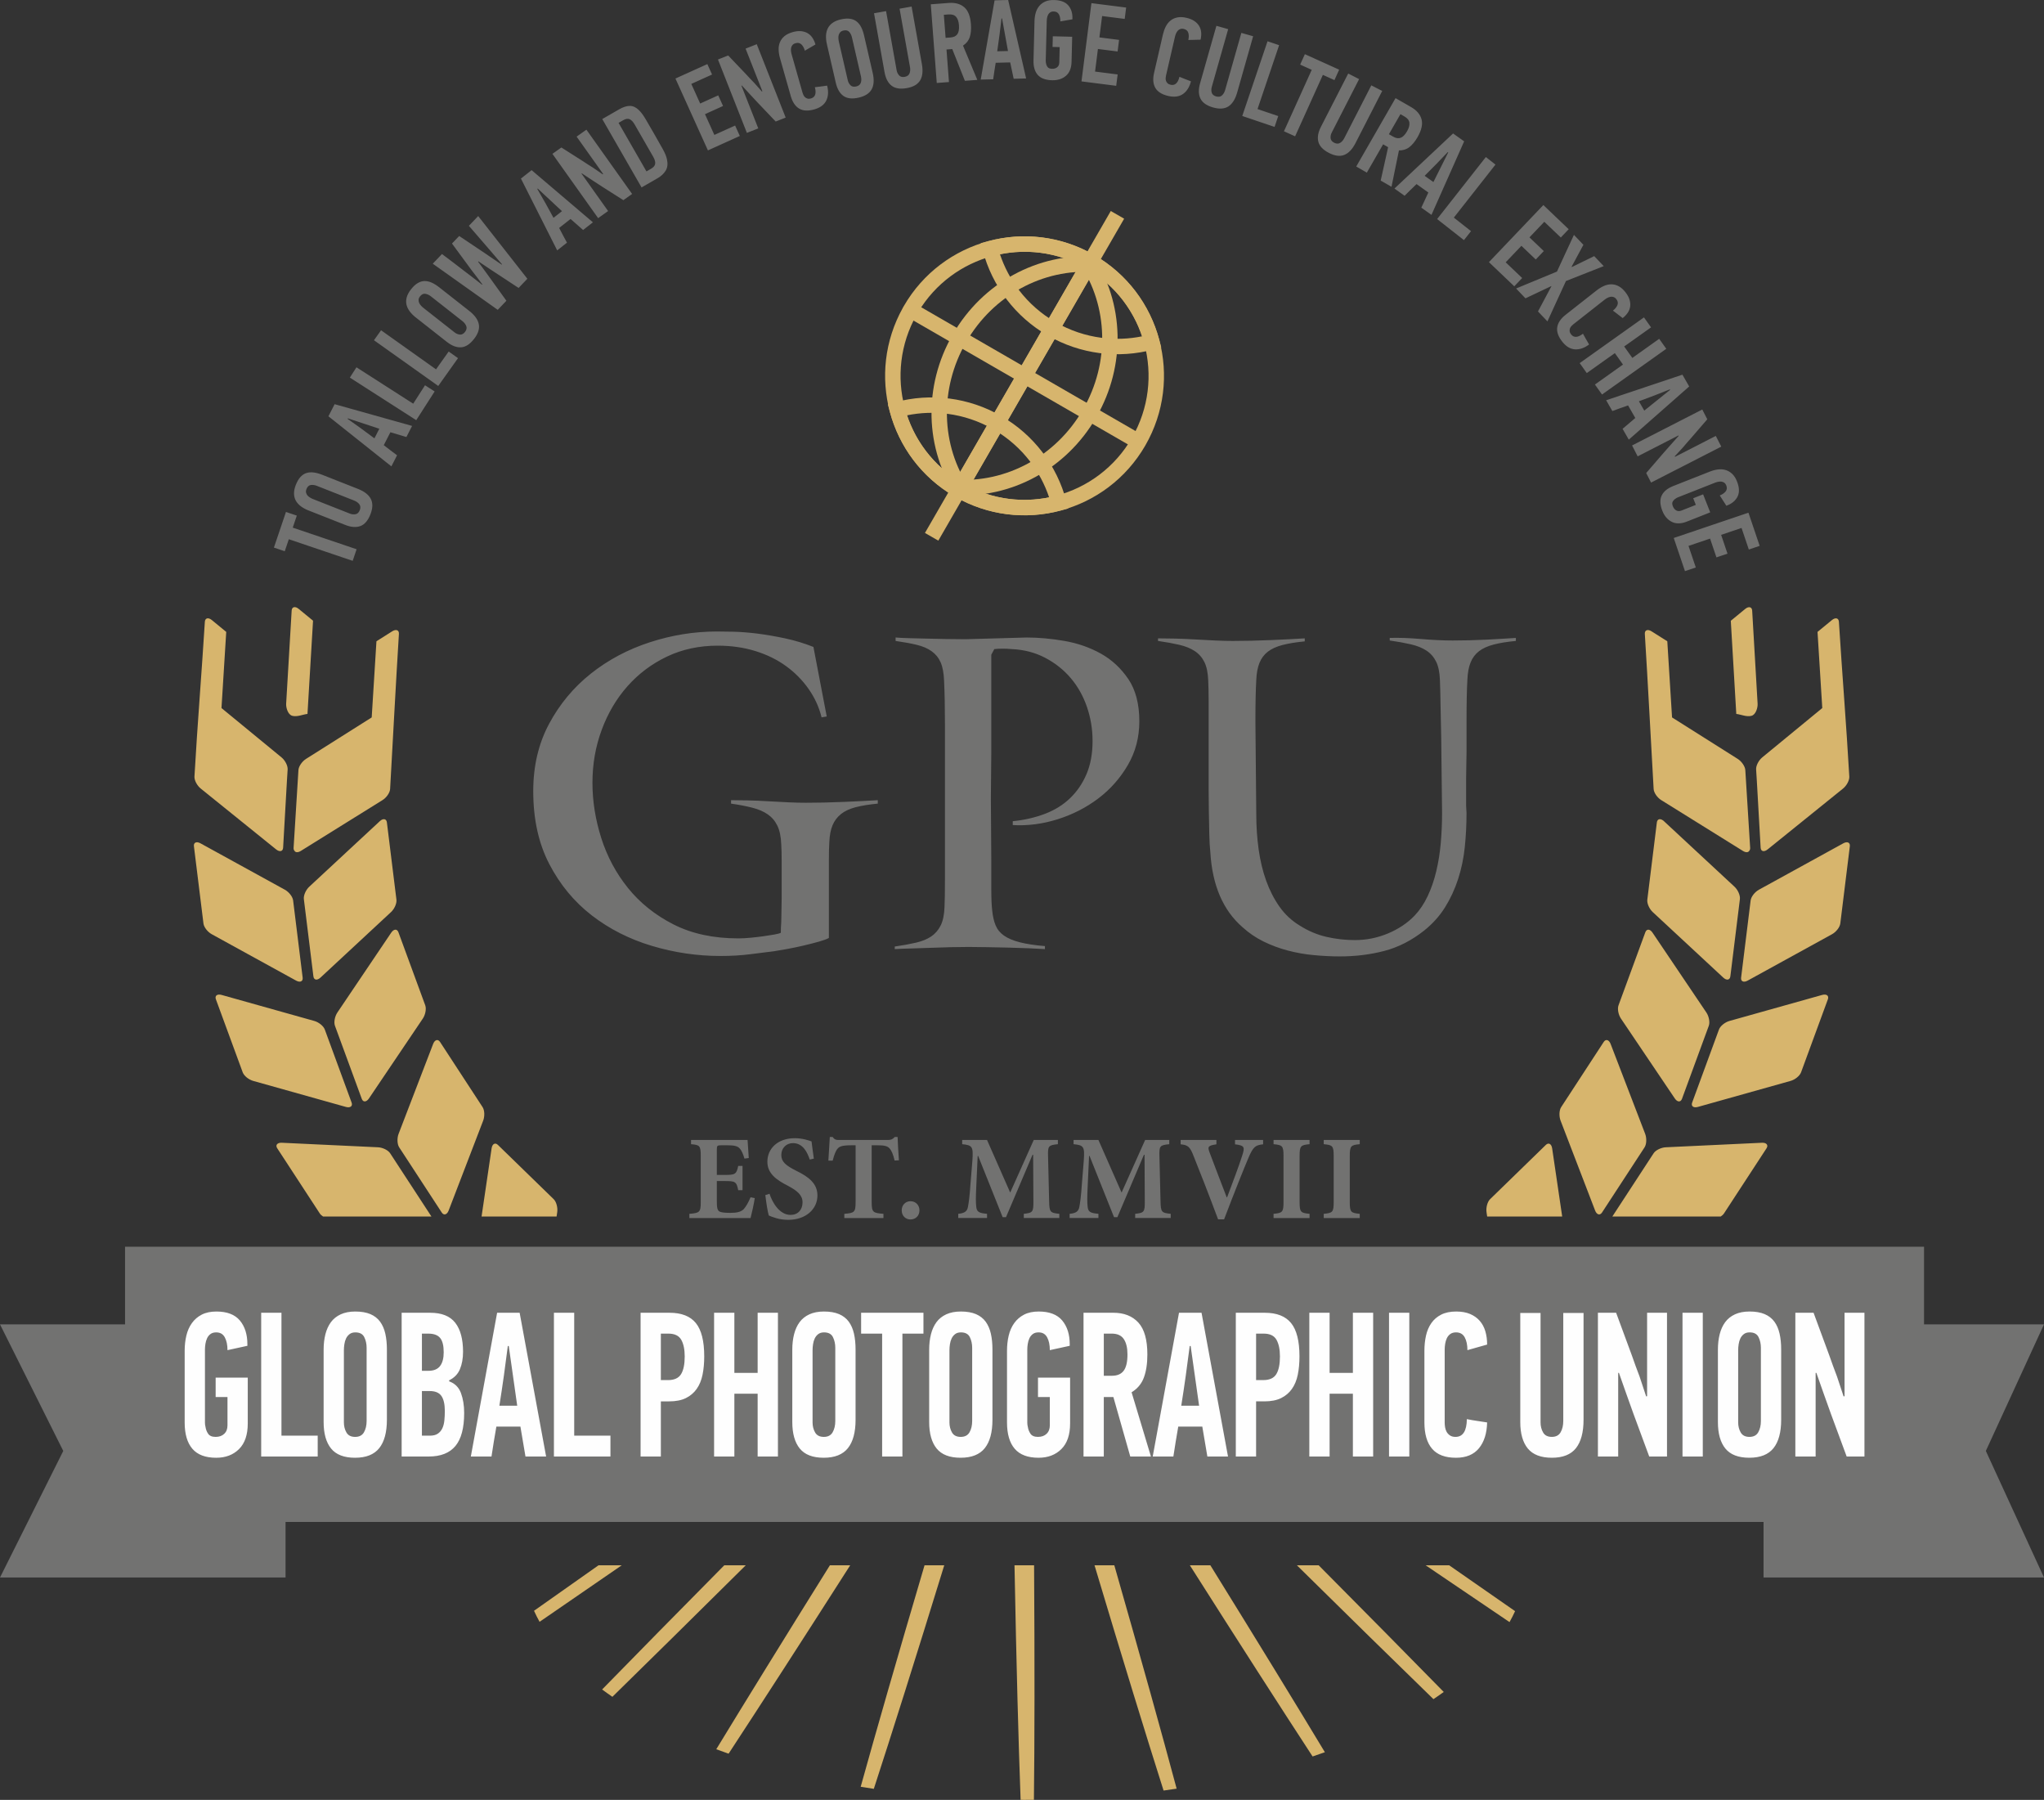 <?xml version="1.0" encoding="UTF-8"?> <!-- Creator: CorelDRAW 2021 (64-Bit) --> <svg xmlns="http://www.w3.org/2000/svg" xmlns:xlink="http://www.w3.org/1999/xlink" xmlns:xodm="http://www.corel.com/coreldraw/odm/2003" xml:space="preserve" width="90.715mm" height="79.86mm" version="1.1" style="shape-rendering:geometricPrecision; text-rendering:geometricPrecision; image-rendering:optimizeQuality; fill-rule:evenodd; clip-rule:evenodd" viewBox="0 0 4715.2 4150.97"><rect x="0" y="0" width="4715.2" height="4150.97" fill="#333333" stroke="none"/> <defs> <style type="text/css"> <![CDATA[ .fil1 {fill:#727271} .fil0 {fill:#D7B56D} .fil2 {fill:#FEFEFE;fill-rule:nonzero} ]]> </style> </defs> <g id="Layer_x0020_1">  <g id="_1451225642096"> <path class="fil0" d="M2280.25 556.05c77.98,-20.89 163.81,-12.57 239.69,29.73l0.16 0 4.22 2.44c76.91,44.4 128.55,115.78 149.85,195.28 21.29,79.46 12.25,167.07 -32.16,244 -44.43,76.97 -115.81,128.63 -195.29,149.92 -79.49,21.31 -167.13,12.26 -244.07,-32.16l-2.14 -1.23 -0.05 -0.05c-75.7,-44.49 -126.56,-115.26 -147.66,-194 -20.9,-77.98 -12.57,-163.82 29.73,-239.7l0 -0.15 2.44 -4.23c44.4,-76.91 115.79,-128.55 195.28,-149.85zm226.26 62.92c-68.38,-39.46 -146.32,-47.47 -217.06,-28.52 -69.28,18.56 -131.61,63.02 -171.25,129.14l0 2.6 -3.73 3.72c-38.37,67.85 -46,144.87 -27.25,214.85 18.95,70.72 64.87,134.2 133.27,173.7l0.12 0.07c68.35,39.42 146.24,47.41 216.93,28.47 70.74,-18.95 134.23,-64.86 173.69,-133.21 39.48,-68.38 47.5,-146.35 28.55,-217.11 -18.95,-70.71 -64.87,-134.2 -133.28,-173.69l0.02 -0.03z"></path> <path class="fil0" d="M2190.85 919.23c40.79,5.33 81.22,18.61 119.01,40.43 37.79,21.82 69.49,50.18 94.5,82.83 25.95,33.88 44.67,72.4 55.48,113.05l4.55 17.1 -17.15 4.64c-40.49,10.92 -83.19,13.95 -125.58,8.4 -40.8,-5.33 -81.22,-18.61 -119.01,-40.43l0.02 -0.03c-37.85,-21.86 -69.56,-50.21 -94.52,-82.8 -25.95,-33.88 -44.67,-72.4 -55.48,-113.04l-4.55 -17.1 17.15 -4.64c40.49,-10.92 83.19,-13.95 125.58,-8.41zm101.18 71.21c-33.65,-19.42 -69.57,-31.24 -105.78,-35.97 -31.45,-4.12 -63.2,-2.87 -93.92,3.36 9.95,29.65 24.76,57.76 44.09,82.99 22.25,29.05 50.42,54.26 83.99,73.64l0.07 0c33.65,19.43 69.57,31.24 105.78,35.97 31.45,4.11 63.19,2.88 93.91,-3.36 -9.95,-29.65 -24.76,-57.76 -44.09,-83 -22.21,-28.99 -50.41,-54.2 -84.06,-73.64z"></path> <path class="fil0" d="M2322.6 690.98c-25.95,-33.88 -44.67,-72.41 -55.48,-113.05l-4.55 -17.1 17.15 -4.63c40.49,-10.93 83.19,-13.96 125.58,-8.42 40.79,5.34 81.22,18.61 119.01,40.44 37.79,21.82 69.49,50.18 94.5,82.82 25.95,33.88 44.67,72.42 55.48,113.06l4.55 17.1 -17.15 4.62c-40.49,10.94 -83.19,13.96 -125.58,8.42 -40.74,-5.33 -81.13,-18.6 -118.94,-40.43l-0.07 0c-37.79,-21.82 -69.49,-50.18 -94.5,-82.83zm-15.82 -104.6c9.95,29.66 24.76,57.77 44.09,83 22.21,28.99 50.41,54.21 84.06,73.63l-0.02 0.03c33.62,19.4 69.55,31.21 105.8,35.95 31.45,4.11 63.2,2.87 93.92,-3.36 -9.95,-29.66 -24.76,-57.77 -44.09,-83.01 -22.21,-28.99 -50.4,-54.2 -84.05,-73.63 -33.65,-19.43 -69.58,-31.25 -105.78,-35.98 -31.45,-4.11 -63.2,-2.87 -93.92,3.36z"></path> <polygon class="fil1" points="658.72,3510.01 658.72,3638.16 -0,3638.16 145.95,3346.23 -0,3054.33 288.49,3054.33 288.49,2875.28 4438.47,2875.28 4438.47,3054.33 4715.2,3054.33 4581.02,3346.23 4715.2,3638.16 4068.24,3638.16 4068.24,3510.01 "></polygon> <path class="fil1" d="M675.31 1216.86l147.31 49.85 -9.04 26.73 -147.32 -49.84 -9.38 27.73 -25.01 -8.46 27.81 -82.2 25.01 8.46 -9.38 27.73zm55.66 -96.39c-4.7,-1.86 -9.31,-2.51 -13.84,-1.94 -4.53,0.55 -7.91,3.67 -10.15,9.34 -1.21,3.08 -1.52,5.87 -0.9,8.36 0.61,2.48 1.72,4.66 3.33,6.51 1.61,1.86 3.59,3.47 5.95,4.88 2.35,1.39 4.58,2.51 6.69,3.34l85.1 33.56c4.38,1.73 8.74,2.17 13.09,1.36 4.35,-0.82 7.58,-3.9 9.69,-9.25 2.11,-5.34 1.79,-9.88 -0.97,-13.58 -2.75,-3.71 -6.73,-6.59 -11.91,-8.63l-86.08 -33.94zm94.97 7.11c14.75,5.82 24.59,13.53 29.52,23.11 4.92,9.62 4.58,21.52 -1.03,35.75 -5.61,14.23 -13.29,23.14 -23.06,26.78 -9.76,3.59 -21.45,2.73 -35.06,-2.64l-85.1 -33.55c-6.64,-2.62 -12.42,-5.8 -17.32,-9.51 -4.9,-3.71 -8.7,-7.97 -11.41,-12.73 -2.69,-4.81 -4.1,-10.28 -4.22,-16.38 -0.11,-6.13 1.27,-12.83 4.13,-20.09 3.05,-7.74 6.64,-13.87 10.74,-18.33 4.09,-4.43 8.71,-7.48 13.84,-9.11 5.13,-1.59 10.72,-2.01 16.77,-1.21 6.06,0.8 12.57,2.56 19.54,5.32l82.67 32.6zm111.57 -119.7l-36.95 -11 -15.25 29.78c5.03,3.95 10.11,7.87 15.26,11.78 5.15,3.9 10.27,7.76 15.38,11.54l-13.1 25.59c-24.36,-19.33 -48.57,-38.58 -72.62,-57.75 -24.05,-19.16 -48.26,-38.42 -72.62,-57.75l14.3 -27.92 178.72 50.13 -13.11 25.59zm-135.66 -41.87c10.37,7.27 20.67,14.59 30.89,21.98 10.21,7.39 20.54,15.03 30.98,22.92l11.32 -22.1 -72.59 -23.96 -0.6 1.16zm158.34 3.01l-153.14 -98.19 15.23 -23.76 130.92 83.93 27.23 -42.47 22.22 14.25 -42.46 66.24zm50.75 -78.92l-148.25 -105.43 16.36 -23.01 126.74 90.13 29.24 -41.11 21.51 15.3 -45.6 64.12zm-16.98 -206.71c-3.98,-3.12 -8.21,-5.06 -12.71,-5.83 -4.49,-0.77 -8.63,1.25 -12.4,6.05 -2.04,2.6 -3.13,5.19 -3.26,7.74 -0.12,2.57 0.32,4.96 1.33,7.19 1.01,2.24 2.44,4.37 4.3,6.38 1.86,2.01 3.67,3.71 5.45,5.11l71.93 56.53c3.7,2.9 7.75,4.59 12.15,5.06 4.4,0.46 8.38,-1.57 11.93,-6.09 3.56,-4.52 4.54,-8.95 2.97,-13.29 -1.57,-4.34 -4.55,-8.24 -8.94,-11.67l-72.75 -57.18zm88.96 34.01c12.46,9.8 19.68,20.01 21.66,30.59 1.96,10.62 -1.77,21.93 -11.22,33.95 -9.45,12.03 -19.36,18.36 -29.76,19.05 -10.37,0.65 -21.33,-3.52 -32.85,-12.56l-71.93 -56.53c-5.61,-4.41 -10.24,-9.1 -13.88,-14.06 -3.63,-4.96 -6.06,-10.13 -7.29,-15.47 -1.2,-5.37 -0.98,-11.02 0.64,-16.9 1.65,-5.9 4.9,-11.94 9.71,-18.06 5.15,-6.55 10.33,-11.39 15.55,-14.5 5.18,-3.07 10.48,-4.66 15.87,-4.76 5.36,-0.05 10.84,1.15 16.41,3.65 5.57,2.49 11.31,6.06 17.2,10.69l69.87 54.91zm133.62 -74.52l-20.2 21.19 -67.05 -44.06c-4.26,-2.86 -8.55,-5.74 -12.87,-8.66 -4.32,-2.92 -8.61,-5.81 -12.87,-8.65l-0.72 0.75 18.73 25.44c7.77,10.78 15.55,21.57 23.32,32.35 7.78,10.79 15.55,21.57 23.33,32.35l-20.02 21 -149.88 -106.43 21.28 -22.32c9.28,6.93 18.38,13.8 27.3,20.61 8.91,6.82 17.95,13.74 27.12,20.81 1.25,0.95 3.73,2.83 7.44,5.64 3.7,2.81 7.59,5.8 11.67,8.97 4.08,3.16 7.94,6.18 11.59,9.06 3.64,2.86 6.09,4.78 7.35,5.73l0.72 -0.76c-4.08,-5.57 -8.18,-11.05 -12.31,-16.44 -4.13,-5.38 -8.3,-10.8 -12.5,-16.24l-45.28 -61.6 16.59 -17.4 63.69 42.67c5.64,3.93 11.34,7.86 17.11,11.79 5.76,3.93 11.52,7.8 17.28,11.6l0.72 -0.75 -27 -31.52 -49.43 -57.24 21.46 -22.51 113.45 144.64zm128.6 -112.44l-28.97 -25.44 -26.31 20.68c2.92,5.69 5.89,11.38 8.94,17.07 3.04,5.71 6.09,11.35 9.14,16.92l-22.61 17.77c-14.04,-27.75 -27.99,-55.35 -41.81,-82.82 -13.83,-27.47 -27.77,-55.08 -41.82,-82.83l24.66 -19.38 141.38 120.27 -22.61 17.76zm-105.72 -94.76c6.38,10.94 12.67,21.9 18.86,32.89 6.19,10.97 12.38,22.23 18.57,33.77l19.52 -15.34 -55.92 -52.12 -1.02 0.81zm102.04 -35.24l61.34 86.27 -23.01 16.36 -105.43 -148.26 20.66 -14.69 49.25 31.36c4.04,2.68 8.04,5.29 11.99,7.84 3.95,2.54 8.01,5.09 12.2,7.68l22 15.15c0.28,-0.2 0.44,-0.36 0.46,-0.48 0.02,-0.12 0.17,-0.28 0.46,-0.49l-61.2 -86.05 22.58 -16.06 105.43 148.25 -20.17 14.34 -49.02 -31.2c-7.96,-5.25 -15.81,-10.36 -23.53,-15.34 -7.72,-4.99 -15.42,-10.1 -23.17,-15.29l-0.85 0.61zm122.35 -113.73c-3.32,-5.78 -7,-9.64 -11.06,-11.63 -4.08,-2.04 -9.21,-1.25 -15.4,2.31l-10.42 5.99 64.36 111.93 10.42 -5.99c6.04,-3.47 9.29,-7.45 9.71,-11.95 0.44,-4.48 -1.08,-9.74 -4.57,-15.82l-43.04 -74.85zm-35.42 -34.61c9.33,-5.37 17.67,-7.99 24.93,-7.85 7.3,0.12 14.19,3.45 20.73,9.93 4.88,4.63 10.15,11.8 15.83,21.5 5.68,9.7 12.29,21.12 19.85,34.26 7.47,12.99 13.82,24.21 19.06,33.67 5.23,9.45 8.51,17.42 9.82,23.89 2.26,10.56 1.24,19.29 -3.11,26.22 -4.32,6.91 -10.5,12.67 -18.47,17.25l-37.04 21.31 -90.68 -157.71 39.09 -22.48zm204.69 94.77l-74.94 -165.77 73.59 -33.27 10.88 24.05 -47.87 21.65 20.45 45.24 41.68 -18.84 11.09 24.53 -41.68 18.85 21.64 47.87 47.87 -21.64 10.88 24.05 -73.6 33.28zm77.31 -149.22l38.83 98.47 -26.26 10.36 -66.73 -169.24 23.59 -9.3 40.27 42.28c3.29,3.58 6.53,7.07 9.76,10.49 3.22,3.41 6.55,6.87 10,10.39l17.71 19.99c0.33,-0.12 0.51,-0.25 0.56,-0.36 0.05,-0.11 0.24,-0.23 0.56,-0.36l-38.73 -98.23 25.77 -10.16 66.73 169.23 -23.02 9.08 -40.1 -42.07c-6.46,-7.01 -12.86,-13.85 -19.15,-20.55 -6.29,-6.69 -12.54,-13.5 -18.82,-20.39l-0.97 0.38zm117.84 -123.49c7.21,-2.04 13.7,-2.8 19.45,-2.3 5.76,0.54 10.87,2.07 15.32,4.66 4.44,2.59 8.18,6.15 11.16,10.6 2.98,4.45 5.31,9.64 6.98,15.49l-24.47 14.29c-1.81,-6.38 -4.5,-11.22 -8.03,-14.56 -3.58,-3.34 -8,-4.26 -13.32,-2.74 -3.14,0.89 -5.55,2.31 -7.14,4.21 -1.63,1.91 -2.69,4.06 -3.19,6.47 -0.45,2.39 -0.55,4.91 -0.28,7.46 0.27,2.55 0.72,4.92 1.34,7.1l25.25 88.93c0.47,1.67 1.16,3.47 2.07,5.38 0.92,1.96 2.17,3.64 3.72,5.11 1.59,1.45 3.51,2.49 5.77,3.12 2.22,0.63 4.86,0.52 7.83,-0.32 9.97,-2.84 12.99,-11.49 9.07,-25.95 4.77,-0.44 9.5,-1.01 14.19,-1.71 4.69,-0.71 9.39,-1.36 14.11,-1.97 3.43,13.33 2.75,24.85 -2.01,34.53 -4.77,9.69 -13.94,16.46 -27.52,20.32 -14.41,4.1 -26.09,3.47 -35.03,-1.88 -8.95,-5.34 -15.42,-15.05 -19.41,-29.13l-24.77 -87.25c-1.86,-6.54 -2.9,-12.9 -3.11,-19.09 -0.22,-6.19 0.73,-11.94 2.85,-17.25 2.11,-5.31 5.54,-10 10.27,-14.05 4.74,-4.06 11.04,-7.21 18.92,-9.45zm137.05 11.9c-1.13,-4.93 -3.21,-9.1 -6.24,-12.51 -3.03,-3.41 -7.51,-4.43 -13.45,-3.07 -3.22,0.75 -5.69,2.07 -7.4,3.99 -1.7,1.92 -2.86,4.06 -3.47,6.44 -0.62,2.37 -0.83,4.93 -0.65,7.66 0.18,2.73 0.53,5.2 1.04,7.41l20.57 89.14c1.06,4.58 3.16,8.43 6.29,11.56 3.13,3.12 7.5,4.03 13.1,2.74 5.6,-1.29 9.15,-4.13 10.65,-8.5 1.49,-4.36 1.62,-9.26 0.36,-14.7l-20.81 -90.16zm47.96 82.28c3.57,15.46 2.78,27.93 -2.32,37.42 -5.14,9.5 -15.14,15.97 -30.03,19.4 -14.9,3.44 -26.6,2.16 -35.13,-3.83 -8.49,-6 -14.4,-16.12 -17.7,-30.39l-20.57 -89.13c-1.61,-6.97 -2.27,-13.51 -1.99,-19.67 0.28,-6.14 1.64,-11.68 4.03,-16.62 2.43,-4.94 6.14,-9.19 11.09,-12.75 4.99,-3.57 11.31,-6.23 18.9,-7.98 8.11,-1.88 15.19,-2.39 21.2,-1.54 5.97,0.85 11.1,2.93 15.35,6.25 4.21,3.32 7.72,7.69 10.49,13.13 2.78,5.44 5.01,11.8 6.69,19.11l19.99 86.59zm89.7 -153.22l23.76 133.03c2.79,15.6 1.42,28.02 -4.06,37.23 -5.52,9.22 -15.79,15.17 -30.84,17.85 -15.05,2.69 -26.71,0.84 -35.02,-5.56 -8.26,-6.39 -13.71,-16.79 -16.28,-31.21l-24.26 -135.86 27.79 -4.95 24.36 136.37c0.83,4.63 2.73,8.58 5.7,11.86 2.97,3.27 7.29,4.4 12.95,3.39 5.66,-1.01 9.35,-3.65 11.06,-7.95 1.72,-4.28 2.08,-9.17 1.1,-14.66l-24.03 -134.57 27.79 -4.96zm85.67 -8.32c14.77,-1.12 26.64,2.13 35.61,9.75 8.97,7.61 14.16,20.72 15.57,39.32 0.87,11.47 0,21.28 -2.61,29.43 -2.61,8.14 -7.83,14.79 -15.65,19.93l33.01 79.02 -28.67 2.18 -29.16 -73.28 -13.29 1.01 5.71 75.07 -28.15 2.14 -13.8 -181.4 41.44 -3.15zm-11.29 27.34l4.04 53.16 11.47 -0.88c7.3,-0.55 12.52,-3.09 15.67,-7.61 3.16,-4.52 4.37,-11.47 3.66,-20.85 -0.63,-8.35 -2.82,-14.69 -6.55,-19.04 -3.74,-4.34 -9.52,-6.22 -17.34,-5.62l-10.95 0.84zm161.06 147.52l-8.01 -37.71 -33.45 0.84c-1.06,6.31 -2.08,12.65 -3.05,19.04 -0.97,6.39 -1.9,12.73 -2.79,19.02l-28.74 0.72c5.33,-30.64 10.66,-61.1 15.99,-91.38 5.34,-30.3 10.67,-60.76 15.99,-91.4l31.35 -0.8 41.44 180.94 -28.74 0.72zm-28.09 -139.17c-1.42,12.58 -2.94,25.13 -4.54,37.63 -1.6,12.51 -3.37,25.23 -5.31,38.17l24.82 -0.63 -13.67 -75.21 -1.31 0.03zm116.63 142.57c-14.98,-0.38 -25.94,-4.44 -32.9,-12.2 -6.95,-7.76 -10.24,-18.95 -9.87,-33.58l2.29 -90.68c0.17,-6.79 1.12,-13.18 2.84,-19.14 1.72,-5.97 4.42,-11.17 8.11,-15.61 3.69,-4.44 8.35,-7.9 13.99,-10.36 5.64,-2.48 12.47,-3.61 20.48,-3.4 14.81,0.37 25.6,4.44 32.38,12.19 6.77,7.79 10.01,17.85 9.69,30.18l-0.05 2.09 -27.83 4.78c0.17,-6.61 -0.96,-12.04 -3.34,-16.29 -2.38,-4.24 -6.29,-6.44 -11.77,-6.57 -3.26,-0.09 -5.94,0.54 -8.03,1.89 -2.08,1.34 -3.74,3.08 -4.88,5.24 -1.19,2.15 -1.99,4.52 -2.49,7.03 -0.5,2.52 -0.77,4.91 -0.83,7.17l-2.34 92.41c-0.05,1.92 0.17,3.76 0.65,5.5 0.4,3.2 1.59,6.1 3.48,8.76 1.89,2.67 5.34,4.06 10.31,4.18 4.96,0.12 9,-1.07 12.07,-3.62 3.07,-2.54 4.64,-6.07 4.76,-10.59l0.9 -35.8 -16.46 -0.41 0.62 -24.56 44.69 1.12 -1.47 58.01c-0.36,14.28 -4.68,24.98 -12.97,32.09 -8.28,7.11 -18.96,10.5 -32.02,10.17zm67.89 2.65l22.93 -180.46 80.12 10.18 -3.33 26.19 -52.12 -6.62 -6.26 49.26 45.38 5.76 -3.39 26.71 -45.38 -5.76 -6.63 52.12 52.12 6.62 -3.33 26.19 -80.12 -10.18zm242.12 -146.62c7.3,1.68 13.35,4.15 18.15,7.36 4.79,3.26 8.52,7.06 11.16,11.47 2.65,4.42 4.19,9.33 4.66,14.67 0.47,5.34 0.01,11 -1.36,16.94l-28.33 0.7c1.49,-6.45 1.47,-11.99 -0.01,-16.63 -1.52,-4.64 -4.96,-7.58 -10.35,-8.83 -3.18,-0.73 -5.97,-0.66 -8.28,0.24 -2.35,0.88 -4.32,2.27 -5.92,4.13 -1.55,1.88 -2.85,4.04 -3.85,6.4 -0.99,2.36 -1.75,4.65 -2.25,6.85l-20.79 90.07c-0.39,1.69 -0.65,3.6 -0.78,5.72 -0.14,2.16 0.14,4.24 0.79,6.27 0.7,2.03 1.88,3.88 3.56,5.51 1.64,1.64 4,2.8 7.02,3.5 10.1,2.34 16.92,-3.78 20.46,-18.34 4.39,1.9 8.81,3.69 13.25,5.34 4.45,1.64 8.88,3.34 13.31,5.08 -3.44,13.33 -9.58,23.09 -18.43,29.28 -8.85,6.18 -20.15,7.68 -33.9,4.51 -14.61,-3.37 -24.53,-9.55 -29.79,-18.55 -5.25,-8.99 -6.24,-20.61 -2.95,-34.87l20.4 -88.38c1.53,-6.61 3.69,-12.69 6.48,-18.21 2.8,-5.53 6.4,-10.1 10.82,-13.73 4.41,-3.63 9.67,-6.09 15.78,-7.35 6.11,-1.28 13.15,-0.99 21.13,0.85zm153.87 42.5l-36.91 130c-4.33,15.25 -11,25.81 -19.96,31.69 -9,5.87 -20.84,6.72 -35.55,2.54 -14.71,-4.18 -24.38,-10.96 -29.05,-20.34 -4.63,-9.38 -4.97,-21.11 -0.97,-35.19l37.69 -132.75 27.16 7.7 -37.85 133.27c-1.28,4.53 -1.3,8.91 -0.07,13.16 1.24,4.25 4.63,7.16 10.16,8.73 5.54,1.57 10.01,0.8 13.43,-2.31 3.42,-3.1 5.89,-7.33 7.41,-12.7l37.34 -131.5 27.15 7.71zm-25.1 183.89l58.3 -172.32 26.74 9.05 -49.85 147.32 47.79 16.17 -8.46 25 -74.53 -25.21zm185.98 -94.79l-64.06 141.71 -25.72 -11.63 64.06 -141.71 -26.68 -12.06 10.88 -24.05 79.07 35.74 -10.87 24.06 -26.68 -12.05zm136.86 37.06l-61.6 120.27c-7.23,14.12 -15.83,23.17 -25.77,27.18 -9.97,4 -21.75,2.52 -35.36,-4.45 -13.61,-6.97 -21.77,-15.5 -24.52,-25.62 -2.7,-10.1 -0.74,-21.68 5.93,-34.71l62.91 -122.83 25.12 12.87 -63.14 123.29c-2.15,4.19 -3.03,8.49 -2.64,12.9 0.39,4.41 3.14,7.92 8.25,10.55 5.12,2.61 9.66,2.74 13.62,0.36 3.96,-2.37 7.21,-6.05 9.75,-11.01l62.31 -121.68 25.13 12.87zm66.79 37.29c12.84,7.39 20.82,16.75 23.95,28.09 3.13,11.35 0.04,25.1 -9.25,41.26 -5.73,9.97 -11.98,17.59 -18.72,22.86 -6.75,5.26 -14.8,7.81 -24.15,7.66l-17.18 83.89 -24.92 -14.33 17.13 -76.98 -11.56 -6.64 -37.52 65.26 -24.47 -14.08 90.68 -157.71 36.03 20.71zm-24.72 16.25l-26.58 46.22 9.97 5.74c6.35,3.64 12.1,4.48 17.24,2.52 5.15,-1.96 10.07,-7.02 14.76,-15.18 4.17,-7.25 5.93,-13.73 5.29,-19.42 -0.64,-5.69 -4.37,-10.49 -11.16,-14.4l-9.52 -5.47zm48.16 215.64l16.21 -34.98 -27.26 -19.39c-4.63,4.41 -9.25,8.87 -13.86,13.41 -4.61,4.53 -9.16,9.04 -13.64,13.55l-23.43 -16.66c22.64,-21.32 45.18,-42.49 67.62,-63.52 22.44,-21.03 44.98,-42.22 67.62,-63.53l25.56 18.17 -75.39 169.62 -23.43 -16.66zm61.02 -128.19c-8.69,9.21 -17.43,18.33 -26.21,27.38 -8.78,9.04 -17.83,18.16 -27.15,27.35l20.24 14.39 34.19 -68.37 -1.07 -0.75zm-24.54 154.46l112.41 -143.04 22.19 17.44 -96.09 122.28 39.66 31.18 -16.31 20.75 -61.86 -48.6zm119.49 99.35l125.54 -131.66 58.45 55.74 -18.21 19.11 -38.03 -36.26 -34.26 35.95 33.1 31.57 -18.58 19.48 -33.1 -31.57 -36.25 38.03 38.02 36.25 -18.21 19.11 -58.46 -55.74zm113.14 113.75l30.96 -58.05 -0.36 -0.38 -59.46 28.17 -21.64 -22.7 94.29 -38.98c6.5,-14.14 12.99,-28.23 19.5,-42.25 6.5,-14.02 13.06,-28.16 19.68,-42.41l21.83 22.89c-4.64,8.51 -9.18,16.94 -13.63,25.28 -4.45,8.33 -9,16.76 -13.64,25.28l0.91 0.58 51.26 -25.04 22 23.08 -87.16 34.35c-7.27,15.6 -14.42,31.15 -21.45,46.63 -7.02,15.48 -14.11,30.97 -21.26,46.45l-21.83 -22.89zm201.65 -44.48c4.63,5.88 7.79,11.61 9.52,17.11 1.69,5.55 2.2,10.84 1.5,15.94 -0.71,5.09 -2.58,9.9 -5.57,14.36 -2.99,4.44 -6.89,8.57 -11.69,12.33l-22.51 -17.21c5.21,-4.1 8.68,-8.43 10.43,-12.97 1.73,-4.57 0.9,-9.01 -2.52,-13.36 -2.02,-2.56 -4.24,-4.26 -6.6,-5.01 -2.39,-0.78 -4.79,-0.95 -7.2,-0.49 -2.38,0.49 -4.75,1.35 -7.01,2.57 -2.26,1.22 -4.28,2.53 -6.06,3.92l-72.68 57.12c-1.37,1.08 -2.77,2.41 -4.2,3.96 -1.46,1.6 -2.55,3.39 -3.31,5.38 -0.74,2.02 -0.97,4.2 -0.69,6.53 0.25,2.29 1.36,4.69 3.27,7.12 6.41,8.16 15.56,7.66 27.45,-1.46 2.22,4.25 4.54,8.4 6.97,12.48 2.43,4.08 4.82,8.18 7.18,12.3 -11.03,8.23 -21.94,11.98 -32.71,11.25 -10.77,-0.73 -20.52,-6.65 -29.24,-17.74 -9.26,-11.78 -13.12,-22.83 -11.57,-33.13 1.54,-10.31 8.07,-19.98 19.58,-29.02l71.31 -56.04c5.34,-4.2 10.83,-7.58 16.48,-10.12 5.64,-2.55 11.32,-3.86 17.03,-3.92 5.72,-0.06 11.35,1.34 16.9,4.17 5.56,2.84 10.86,7.48 15.93,13.92zm-70.27 213.02l64.75 -46.04 -18.78 -26.42 -64.75 46.05 -16.36 -23.01 148.25 -105.42 16.36 23 -61.98 44.08 18.78 26.42 61.98 -44.08 16.36 23 -148.25 105.43 -16.36 -23.01zm63.8 102.17l29.34 -25.01 -16.67 -29.01c-6.05,2.07 -12.11,4.21 -18.19,6.39 -6.08,2.18 -12.1,4.39 -18.06,6.61l-14.33 -24.92c29.48,-9.91 58.8,-19.74 87.97,-29.48 29.18,-9.74 58.5,-19.56 87.97,-29.47l15.64 27.18 -139.34 122.63 -14.33 -24.92zm108.98 -91c-11.74,4.74 -23.49,9.38 -35.25,13.93 -11.76,4.55 -23.79,9.05 -36.09,13.51l12.38 21.53 59.62 -47.85 -0.65 -1.13zm20.02 106.22l-94.22 48.26 -12.87 -25.14 161.92 -82.92 11.55 22.56 -38.14 44.21c-3.24,3.61 -6.4,7.19 -9.48,10.72 -3.09,3.53 -6.21,7.19 -9.37,10.97l-18.16 19.58c0.16,0.31 0.3,0.48 0.42,0.51 0.11,0.04 0.25,0.22 0.41,0.53l93.99 -48.14 12.63 24.66 -161.92 82.92 -11.28 -22.02 37.95 -44c6.34,-7.12 12.53,-14.15 18.58,-21.07 6.05,-6.92 12.22,-13.8 18.46,-20.71l-0.48 -0.93zm-37.29 173.8c-5.49,-13.93 -6.03,-25.62 -1.6,-35.05 4.43,-9.42 13.45,-16.82 27.07,-22.19l84.38 -33.27c6.32,-2.5 12.56,-4.12 18.73,-4.87 6.16,-0.75 12.01,-0.29 17.54,1.38 5.53,1.66 10.53,4.6 15,8.83 4.48,4.23 8.19,10.07 11.13,17.53 5.43,13.78 5.9,25.29 1.41,34.56 -4.54,9.28 -12.54,16.19 -24.01,20.71l-1.94 0.76 -15.27 -23.76c6.16,-2.42 10.72,-5.58 13.7,-9.43 2.98,-3.84 3.47,-8.3 1.46,-13.4 -1.2,-3.05 -2.82,-5.25 -4.87,-6.65 -2.05,-1.39 -4.3,-2.24 -6.73,-2.45 -2.44,-0.25 -4.94,-0.06 -7.45,0.46 -2.51,0.51 -4.82,1.2 -6.93,2.02l-86 33.91c-1.78,0.7 -3.38,1.62 -4.81,2.74 -2.79,1.62 -5,3.85 -6.71,6.62 -1.72,2.79 -1.65,6.51 0.17,11.13 1.82,4.62 4.51,7.86 8.05,9.71 3.53,1.83 7.4,1.9 11.61,0.23l33.31 -13.13 -6.04 -15.32 22.86 -9.01 16.39 41.58 -53.98 21.29c-13.3,5.24 -24.83,5.43 -34.61,0.59 -9.78,-4.85 -17.06,-13.36 -21.86,-25.53zm26.32 62.68l172.32 -58.3 25.89 76.5 -25.01 8.46 -16.84 -49.76 -47.05 15.91 14.66 43.33 -25.5 8.63 -14.66 -43.33 -49.76 16.83 16.84 49.77 -25.01 8.46 -25.89 -76.5z"></path> <path class="fil1" d="M2024.96 1853.33c-20.46,1.98 -37.62,4.79 -51.47,8.41 -13.86,3.63 -25.08,8.91 -33.66,15.84 -8.58,6.93 -15.02,15.52 -19.3,25.74 -4.29,10.22 -6.76,23.27 -7.42,39.1 -0.66,9.24 -0.99,23.09 -0.99,41.57 0,18.48 0,35.64 0,51.48l0 127.69c-4.62,2.64 -12.21,5.44 -22.77,8.42 -10.56,2.96 -22.11,5.93 -34.65,8.9 -12.54,2.97 -25.07,5.61 -37.62,7.92 -12.54,2.3 -23.09,4.12 -31.67,5.44 -16.5,1.98 -34.98,4.29 -55.43,6.93 -20.45,2.63 -43.23,3.95 -68.3,3.95 -53.45,0 -106.08,-7.74 -157.88,-23.26 -51.8,-15.51 -97.99,-38.93 -138.58,-70.27 -40.58,-31.35 -73.25,-70.78 -97.99,-118.29 -24.75,-47.52 -37.12,-103.61 -37.12,-168.28 0,-58.07 12.2,-109.87 36.62,-155.4 24.41,-45.54 56.58,-84.14 96.51,-115.82 39.92,-31.67 85.3,-55.76 136.1,-72.25 50.81,-16.5 102.29,-24.75 154.42,-24.75 8.58,0 21.11,0.17 37.61,0.49 16.5,0.34 34.98,1.82 55.43,4.29 20.45,2.64 41.9,6.27 64.34,11.06 22.44,4.78 44.21,11.38 65.33,19.8l30.69 160.35 -11.88 1.98c-5.94,-23.75 -16,-45.69 -30.19,-65.83 -14.19,-20.12 -31.51,-37.61 -51.97,-52.46 -20.46,-14.84 -44.05,-26.39 -70.77,-34.64 -26.73,-8.24 -55.6,-12.38 -86.61,-12.38 -42.9,0 -82,8.42 -117.3,25.25 -35.31,16.83 -65.66,39.75 -91.07,68.46 -25.41,28.71 -45.2,62.2 -59.39,100.64 -14.18,38.28 -21.28,78.86 -21.28,121.91 0,42.24 6.76,84.8 20.29,127.36 13.53,42.56 34.15,81.17 61.86,115.49 27.71,34.31 62.69,62.36 104.92,83.81 42.24,21.44 92.06,32.17 149.47,32.17 8.58,0 17.98,-0.49 28.21,-1.49 10.23,-0.99 20.13,-2.14 29.7,-3.46 9.57,-1.32 17.98,-2.64 25.24,-3.96 7.26,-1.32 12.21,-2.64 14.84,-3.96 0,-7.92 0.33,-16.17 0.99,-24.74 0,-7.26 0.17,-15.84 0.49,-25.74 0.33,-9.9 0.49,-19.8 0.49,-29.7l0 -38.6c0,-13.2 0,-28.2 0,-45.04 0,-16.83 -0.33,-30.19 -0.99,-40.09 -0.66,-17.82 -3.63,-32.16 -8.91,-43.06 -5.28,-10.88 -12.7,-19.63 -22.27,-26.23 -9.56,-6.6 -21.45,-11.72 -35.64,-15.34 -14.18,-3.64 -30.52,-6.77 -48.99,-9.41l0 -7.92c10.56,0 23.43,0.16 38.6,0.49 15.18,0.33 30.85,0.99 47.02,1.98 16.17,0.99 31.84,1.81 47.01,2.47 15.18,0.66 28.38,0.99 39.6,0.99 13.2,0 27.39,-0.17 42.56,-0.49 15.18,-0.34 30.36,-0.83 45.53,-1.48 15.18,-0.66 29.53,-1.33 43.06,-1.98 13.53,-0.66 25.24,-1.32 35.14,-1.98l0 7.92zm603.32 -190.05c0,36.95 -8.74,70.61 -26.4,100.96 -17.65,30.35 -40.42,56.09 -68.3,77.21 -27.88,21.11 -59.22,37.12 -93.87,48.01 -34.64,10.88 -69.12,15.34 -103.44,13.36l0 -8.9c26.39,-2.64 50.97,-8.25 73.74,-16.83 22.77,-8.58 42.24,-20.62 58.4,-36.13 16.17,-15.51 28.87,-34.14 38.11,-55.92 9.24,-21.78 13.86,-47.18 13.86,-76.23 0,-27.05 -4.29,-53.12 -12.87,-78.2 -8.58,-25.07 -20.95,-47.18 -37.12,-66.31 -16.17,-19.14 -35.8,-34.81 -58.9,-47.02 -23.09,-12.21 -48.83,-18.98 -77.21,-20.3 -15.18,-1.32 -28.71,-1.32 -40.58,0l-6.93 12.87 0 224.7 -0.99 104.92 0.99 145.51c0,21.12 0,42.56 0,64.34 0,21.77 0.66,38.27 1.98,49.49 1.32,13.86 3.96,25.57 7.92,35.14 3.96,9.56 10.4,17.48 19.3,23.75 8.91,6.27 20.95,11.39 36.13,15.34 15.18,3.96 34.64,6.93 58.4,8.9l0 6.93c-10.56,-0.66 -23.27,-1.32 -38.11,-1.98 -14.85,-0.65 -30.52,-1.15 -47.02,-1.49 -16.5,-0.33 -32.66,-0.66 -48.5,-0.99 -15.84,-0.33 -30.03,-0.5 -42.56,-0.5 -11.88,0 -25.41,0.17 -40.58,0.5 -15.18,0.33 -30.52,0.82 -46.03,1.48 -15.51,0.66 -30.69,1.16 -45.54,1.49 -14.84,0.33 -27.55,0.83 -38.11,1.49l0 -5.94c18.48,-2.64 34.81,-5.62 48.99,-8.91 14.19,-3.3 25.9,-8.08 35.14,-14.35 9.24,-6.27 16.5,-14.68 21.77,-25.24 5.28,-10.56 8.25,-24.75 8.91,-42.56 0.66,-13.86 0.99,-35.14 0.99,-63.85 0,-28.7 0,-59.39 0,-92.05 0,-32.66 0,-63.84 0,-93.55 0,-29.68 0,-52.46 0,-68.3 0,-15.83 0,-32.66 0,-50.48 0,-17.82 0,-35.97 0,-54.44 0,-18.48 -0.17,-36.14 -0.49,-52.96 -0.33,-16.83 -0.83,-32.18 -1.49,-46.03 -0.66,-17.82 -3.3,-32.01 -7.92,-42.56 -4.62,-10.56 -11.54,-19.14 -20.79,-25.74 -9.24,-6.6 -20.79,-11.55 -34.64,-14.84 -13.86,-3.3 -30.03,-6.27 -48.51,-8.91l0 -7.92c7.92,0.66 17.82,1.16 29.7,1.49 11.88,0.33 24.91,0.66 39.1,0.99 14.19,0.33 29.2,0.66 45.04,0.99 15.84,0.33 31.34,0.49 46.69,0.49l141.88 -3.96c27.71,0 56.75,2.64 87.27,7.92 30.36,5.28 58.24,15.02 83.81,29.2 25.41,14.18 46.52,33.82 63.51,58.9 16.83,25.07 25.25,57.4 25.25,97.01zm753.77 194.01c0,2.64 0.17,5.6 0.5,8.9 0.33,3.3 0.49,6.27 0.49,8.91 0,26.39 -1.32,52.46 -3.96,78.2 -2.64,25.74 -7.76,50.33 -15.34,73.75 -7.59,23.43 -17.65,45.21 -30.19,65.33 -12.54,20.13 -28.71,38.12 -48.51,53.95 -29.04,22.92 -59.72,38.43 -92.05,46.85 -32.34,8.42 -66.32,12.54 -101.96,12.54 -19.8,0 -39.92,-1 -60.38,-2.98 -20.45,-1.81 -40.42,-5.44 -59.88,-10.55 -19.47,-5.11 -38.11,-12.05 -55.93,-20.79 -17.82,-8.74 -33.98,-19.8 -48.5,-32.99 -44.87,-38.94 -69.62,-96.35 -74.24,-172.24 -1.32,-12.53 -2.15,-26.89 -2.47,-43.05 -0.33,-16.17 -0.66,-33 -0.99,-50.48 -0.33,-17.5 -0.5,-34.65 -0.5,-51.48 0,-16.83 0,-32.16 0,-46.03 0,-15.84 0,-32.83 0,-50.98 0,-18.14 0,-36.46 0,-54.93 0,-18.48 0,-36.3 0,-53.46 0,-17.16 -0.33,-32.66 -0.99,-46.52 -0.66,-17.82 -3.63,-32 -8.91,-42.56 -5.28,-10.56 -12.7,-18.97 -22.27,-25.24 -9.57,-6.26 -21.45,-11.06 -35.64,-14.35 -14.18,-3.3 -30.52,-6.27 -48.99,-8.91l0 -5.94c10.56,0 23.43,0.17 38.6,0.5 15.18,0.33 30.85,0.99 47.02,1.98 16.17,0.99 31.84,1.81 47.01,2.47 15.18,0.66 28.38,0.99 39.6,0.99 13.2,0 27.39,-0.16 42.56,-0.49 15.18,-0.33 30.36,-0.83 45.53,-1.49 15.18,-0.66 29.53,-1.32 43.06,-1.98 13.52,-0.66 25.24,-1.32 35.14,-1.98l0 6.93c-20.46,1.98 -37.61,4.79 -51.47,8.41 -13.86,3.63 -25.08,8.74 -33.66,15.34 -8.58,6.6 -15.02,15.18 -19.3,25.73 -4.29,10.56 -6.76,23.76 -7.42,39.6 -0.66,11.22 -1.15,24.75 -1.49,40.58 -0.33,15.83 -0.49,34.31 -0.49,55.43l1.98 213.81c0,27.71 1.81,54.6 5.44,80.67 3.63,26.07 9.4,50.16 17.32,72.26 7.92,22.11 18.15,42.07 30.68,59.88 12.54,17.82 28.05,32.34 46.53,43.56 19.79,12.53 40.42,21.29 61.86,26.23 21.45,4.95 43.39,7.42 65.83,7.42 26.4,0 51.81,-5.11 76.22,-15.34 24.41,-10.22 44.87,-23.92 61.37,-41.08 11.88,-12.53 21.94,-27.54 30.19,-45.03 8.25,-17.49 14.85,-36.63 19.8,-57.42 4.95,-20.78 8.42,-42.56 10.4,-65.33 1.98,-22.77 2.97,-45.7 2.97,-68.8l-1.98 -174.22c-0.66,-23.75 -1.15,-47.51 -1.48,-71.27 -0.33,-23.76 -0.83,-44.22 -1.49,-61.37 -0.66,-17.81 -3.63,-32.01 -8.91,-42.56 -5.28,-10.56 -12.7,-18.98 -22.27,-25.24 -9.57,-6.28 -21.45,-11.06 -35.64,-14.36 -14.18,-3.3 -30.52,-6.27 -48.99,-8.91l0 -5.94c21.11,-0.65 45.03,0.17 71.76,2.47 26.73,2.31 51.31,3.47 73.75,3.47 26.39,0 52.46,-0.66 78.2,-1.98 25.74,-1.32 48.17,-2.64 67.31,-3.96l0 6.93c-20.46,1.98 -37.61,4.78 -51.47,8.42 -13.86,3.63 -25.07,8.74 -33.65,15.34 -8.58,6.6 -15.02,15.18 -19.3,25.74 -4.29,10.55 -6.76,23.75 -7.42,39.59 -0.66,11.22 -1.15,24.75 -1.49,40.58 -0.33,15.84 -0.49,34.32 -0.49,55.44l0 71.27c0,8.58 -0.17,18.31 -0.49,29.2 -0.33,10.88 -0.5,21.77 -0.5,32.66 0,10.88 0,20.95 0,30.18 0,9.24 0,16.5 0,21.78l0 8.91z"></path> <path class="fil0" d="M3715.46 2407.59l79.68 207.34c3.8,9.91 3.37,23.85 -1.4,31.16l-98.12 150.26c-4.77,7.31 -12.14,5.32 -15.94,-4.59l-79.67 -207.35c-3.81,-9.91 -3.37,-23.84 1.4,-31.15l98.12 -150.26c4.77,-7.31 12.13,-5.32 15.94,4.59zm-134.87 240.84l23.14 157.15 -173.06 0 -1.46 -9.88c-1.54,-10.51 1.93,-24.01 8.19,-30.1l128.63 -125.15c6.25,-6.09 13,-2.53 14.55,7.97zm231.5 -497.53l124.22 184.14c5.94,8.81 8.64,22.49 5.63,30.68l-61.86 168.47c-3,8.2 -10.63,7.91 -16.57,-0.89l-124.21 -184.15c-5.94,-8.8 -8.64,-22.48 -5.63,-30.67l61.85 -168.47c3.01,-8.2 10.62,-7.91 16.57,0.89zm391.3 143.67l-213.86 60.02c-10.22,2.86 -21.13,11.54 -24.14,19.74l-61.85 168.47c-3.01,8.19 2.99,12.92 13.21,10.04l213.86 -60.01c10.22,-2.87 21.13,-11.54 24.14,-19.74l61.86 -168.47c3,-8.2 -2.99,-12.91 -13.21,-10.04zm-364.94 -400.74l162.77 151.15c7.78,7.21 13.52,19.93 12.45,28.59l-22 178.11c-1.07,8.66 -8.56,10.11 -16.34,2.89l-162.77 -151.14c-7.78,-7.23 -13.52,-19.93 -12.45,-28.59l22 -178.12c1.07,-8.65 8.56,-10.1 16.34,-2.9zm187.43 -489.44l-33.18 27.26c5.25,89.17 7.39,125.64 12.64,214.81 11.68,1.46 23.67,7.4 35.04,4.38 10.26,-2.72 14.67,-19.08 14.16,-27.79l-12.53 -214.79c-0.51,-8.71 -7.94,-10.6 -16.13,-3.87zm9.57 557.55c-2.21,4.22 -7.95,4.76 -14.74,0.54l-188.54 -117.28c-9.01,-5.6 -16.98,-16.93 -17.48,-25.57 -6.81,-119.45 -12.86,-238.41 -20.31,-357.79 -0.54,-8.71 6.54,-11.52 15.53,-5.85l36.31 22.93 10.95 175.64 151.51 95.67c8.98,5.67 16.95,17.1 17.5,25.81l11.17 179.12c0.19,2.99 -0.52,5.28 -1.9,6.78zm17.15 -163.59l8.92 156.7c0.49,8.63 7.93,10.51 16.24,3.81l173.86 -140.27c8.31,-6.71 14.93,-18.97 14.44,-27.6 -6.85,-120.13 -16.52,-237.26 -23.99,-357.06 -0.55,-8.71 -7.93,-10.61 -16.13,-3.88l-33.18 27.27 10.95 175.63 -138.45 113.75c-8.2,6.74 -14.7,19.09 -14.16,27.79l1.49 23.86zm199.54 146.58l-194.65 107c-9.3,5.1 -17.96,16.05 -19.03,24.69l-22 178.12c-1.07,8.65 5.84,11.89 15.14,6.77l194.65 -107c9.31,-5.11 17.96,-16.04 19.03,-24.69l22 -178.12c1.07,-8.65 -5.84,-11.89 -15.14,-6.77zm-187.66 690.55l-221.88 10.44c-10.6,0.5 -23.19,6.51 -27.96,13.81l-95.22 145.85 250 0c3.21,-2.07 5.87,-4.5 7.56,-7.08l98.12 -150.27c4.77,-7.3 -0.02,-13.24 -10.62,-12.75z"></path> <path class="fil0" d="M999.17 2407.59l-79.67 207.34c-3.81,9.91 -3.37,23.84 1.4,31.15l98.12 150.27c4.77,7.31 12.14,5.32 15.94,-4.59l79.67 -207.35c3.81,-9.9 3.37,-23.85 -1.4,-31.15l-98.12 -150.26c-4.77,-7.31 -12.13,-5.32 -15.95,4.59zm134.87 240.84l-23.14 157.15 173.06 0 1.45 -9.88c1.55,-10.51 -1.93,-24.01 -8.18,-30.1l-128.63 -125.15c-6.25,-6.09 -13,-2.54 -14.55,7.97zm-231.51 -497.54l-124.21 184.15c-5.94,8.81 -8.64,22.49 -5.63,30.68l61.86 168.47c3,8.19 10.63,7.91 16.57,-0.89l124.21 -184.15c5.94,-8.8 8.64,-22.48 5.63,-30.67l-61.86 -168.47c-3,-8.19 -10.62,-7.91 -16.57,0.89zm-391.29 143.68l213.86 60.02c10.22,2.86 21.13,11.54 24.14,19.74l61.86 168.47c3.01,8.19 -2.99,12.92 -13.21,10.04l-213.86 -60.02c-10.22,-2.86 -21.13,-11.54 -24.14,-19.74l-61.86 -168.47c-3.01,-8.19 2.99,-12.91 13.21,-10.04zm364.94 -400.74l-162.77 151.15c-7.78,7.21 -13.52,19.93 -12.45,28.59l22 178.11c1.07,8.66 8.56,10.11 16.34,2.88l162.77 -151.14c7.78,-7.23 13.51,-19.93 12.44,-28.6l-22 -178.11c-1.07,-8.65 -8.56,-10.1 -16.34,-2.89zm-187.24 -489.62l33.18 27.26c-5.25,89.17 -7.58,125.82 -12.83,214.99 -11.68,1.46 -23.67,7.4 -35.04,4.38 -10.26,-2.72 -14.67,-19.08 -14.16,-27.79l12.72 -214.97c0.51,-8.71 7.93,-10.6 16.13,-3.87zm-9.77 557.73c2.21,4.22 7.95,4.77 14.74,0.54l188.54 -117.28c9.01,-5.6 16.98,-16.93 17.47,-25.57 6.81,-119.44 12.87,-238.41 20.31,-357.79 0.54,-8.71 -6.54,-11.52 -15.53,-5.85l-36.31 22.93 -10.95 175.64 -151.51 95.67c-8.98,5.66 -16.96,17.1 -17.5,25.81l-11.16 179.12c-0.19,2.98 0.52,5.28 1.9,6.78zm-17.14 -163.59l-8.93 156.7c-0.49,8.63 -7.92,10.51 -16.23,3.8l-173.86 -140.27c-8.31,-6.71 -14.93,-18.97 -14.44,-27.6 6.85,-120.13 16.52,-237.26 23.99,-357.06 0.55,-8.71 7.93,-10.62 16.13,-3.88l33.18 27.27 -10.95 175.64 138.45 113.75c8.2,6.74 14.7,19.08 14.16,27.79l-1.49 23.86zm-199.54 146.58l194.65 107c9.3,5.1 17.96,16.04 19.03,24.69l22 178.12c1.07,8.65 -5.84,11.89 -15.14,6.77l-194.65 -107c-9.31,-5.11 -17.97,-16.04 -19.04,-24.69l-22 -178.12c-1.07,-8.65 5.84,-11.89 15.15,-6.77zm187.66 690.55l221.88 10.44c10.6,0.5 23.19,6.51 27.96,13.81l95.23 145.85 -250 0c-3.21,-2.07 -5.88,-4.5 -7.56,-7.08l-98.12 -150.27c-4.77,-7.3 0.01,-13.24 10.61,-12.75z"></path> <path class="fil0" d="M3027.95 4050.84c-73.63,-112.83 -168.13,-259.79 -283.13,-440.87l47.31 0c109.02,175.94 196.98,319.62 264.18,431.09 -9.34,3.34 -18.81,6.59 -28.36,9.79zm467.13 -335.14c-3.87,8.49 -8.14,16.92 -12.82,25.26 -59.63,-40.24 -124.14,-83.91 -193.49,-130.98l54.28 0c53.88,37.4 104.56,72.64 152.03,105.73zm-164.57 186.4c-7.72,5.58 -15.6,11.12 -23.73,16.56 -87.88,-85.41 -192.95,-188.31 -315.03,-308.69l50.23 0c112,112.73 208.13,210.1 288.53,292.13zm-616.18 223c-10,1.52 -20.04,2.97 -30.14,4.37 -40.39,-127.01 -93.64,-300.18 -159.29,-519.5l45.67 0c62.08,216.85 109.85,388.55 143.77,515.13zm-329.23 25.73c-7.13,0.06 -14.26,0.14 -21.43,0.14 -3.1,0 -6.17,-0.05 -9.26,-0.05 -4.91,-131.1 -9.77,-311.42 -14.1,-540.95l45.18 0c1.49,229.47 1.19,409.78 -0.4,540.86zm-369.34 -25.31c-10.16,-1.52 -20.25,-3.13 -30.28,-4.79 35.23,-126.8 84.18,-297.04 147.3,-510.77l45.47 0c-66.67,216.39 -120.98,388.25 -162.48,515.56zm-334.99 -81.08c-9.58,-3.34 -19.08,-6.76 -28.44,-10.24 67.8,-111.34 155.07,-252.74 262.12,-424.24l46.84 0c-112.93,176.73 -206.54,321.57 -280.52,434.48zm-268.05 -131.16c-8.1,-5.57 -16.05,-11.18 -23.72,-16.89 79.58,-81.43 173.48,-176.91 281.82,-286.43l49.54 0c-118.14,117.15 -220.73,218.26 -307.63,303.32zm-167.97 -172.94c-4.69,-8.41 -8.97,-16.9 -12.84,-25.46 46.66,-32.97 96.26,-67.94 148.79,-104.92l53.58 0c-67.63,46.64 -130.82,90.1 -189.53,130.38z"></path> <path class="fil1" d="M1731.44 2761.17c-5.26,12.19 -10.24,21.04 -15.51,27.13 -6.64,6.92 -16.61,8.86 -30.73,8.86 -10.52,0 -19.93,-0.56 -24.92,-2.77 -5.54,-2.77 -6.64,-9.68 -6.64,-22.7l0 -47.9 18.55 0c23.53,0 26.86,1.1 30.73,21.04l9.97 0 0 -55.93 -9.97 0c-3.87,19.39 -7.47,20.77 -30.73,20.77l-18.55 0 0 -58.69c0,-9.14 1.11,-9.69 11.35,-9.69l13.29 0c15.5,0 22.98,1.94 27.68,6.92 4.98,4.99 8.59,14.13 11.35,23.82l9.97 -1.38c-1.11,-17.17 -2.49,-36.55 -2.77,-41.53l-130.41 0 0 9.69c19.66,1.66 22.43,3.05 22.43,27.13l0 106.32c0,23.54 -2.77,25.2 -26.3,27.14l0 9.69 141.2 0c2.21,-8.31 8.03,-33.51 9.69,-45.96l-9.69 -1.94zm145.93 -89.15c-2.21,-17.16 -4.15,-29.35 -5.26,-39.6 -4.98,-1.93 -20.76,-7.47 -38.48,-7.47 -39.32,0 -63.41,23.81 -63.41,54.27 0,26.58 19.66,41.53 48.18,55.92 20.77,11.08 32.95,21.32 32.95,37.66 0,17.44 -10.8,29.07 -27.69,29.07 -26.58,0 -42.92,-31.02 -48.45,-48.73l-9.69 3.04c1.94,16.9 5.54,40.15 8.03,47.08 3.88,1.66 9.14,3.87 16.89,6.09 8.31,2.49 17.99,3.88 27.96,3.88 40.42,0 67.28,-24.64 67.28,-56.2 0,-27.41 -19.93,-42.91 -49.01,-57.04 -24.36,-12.18 -34.33,-21.05 -34.33,-36.27 0,-15.78 11.35,-27.41 26.86,-27.41 22.7,0 32.95,20.49 38.76,37.92l9.41 -2.21zm196.32 3.87c-1.38,-17.71 -2.77,-42.09 -3.05,-53.71l-6.64 0c-4.7,5.27 -8.58,6.93 -16.06,6.93l-111.31 0c-7.75,0 -11.35,-0.56 -15.78,-6.93l-6.64 0c-0.56,14.13 -2.21,34.34 -3.32,54.55l9.96 0c3.6,-13.85 7.2,-23.26 11.63,-27.97 4.15,-4.43 9.13,-7.47 31.84,-7.47l9.41 0 0 130.96c0,23.54 -2.77,25.2 -26.03,27.14l0 9.69 90.26 0 0 -9.69c-24.37,-1.94 -27.13,-3.6 -27.13,-27.14l0 -130.96 12.73 0c16.06,0 23.26,1.66 27.96,6.65 4.98,4.98 8.86,14.12 12.18,28.52l9.96 -0.56zm26.6 136.49c11.9,0 20.77,-8.58 20.77,-21.04 0,-12.18 -8.86,-21.04 -20.77,-21.04 -11.35,0 -20.21,8.86 -20.21,21.04 0,12.46 8.86,21.04 20.21,21.04zm343.43 -3.32l0 -9.69c-21.6,-2.22 -22.98,-4.16 -23.54,-29.63l-2.49 -103.55c-0.56,-22.98 0.55,-25.2 22.7,-27.41l0 -9.69 -55.7 0 -54.31 121.26 -53.43 -121.26 -57.31 0 0 9.69c23.81,2.21 25.74,6.09 23.53,37.65l-4.43 54.54c-1.94,29.08 -4.15,43.47 -5.82,52.33 -1.66,9.69 -6.92,14.68 -22.42,16.06l0 9.69 66.45 0 0 -9.69c-18.28,-1.66 -23.81,-4.16 -24.92,-16.62 -1.11,-8.58 -1.11,-21.6 0,-44.58l3.32 -72.27 1.11 0 56.48 141.2 7.76 0 61.24 -143.97 1.38 0 0.56 106.59c0.28,25.47 -1.39,27.41 -22.15,29.63l0 9.69 82 0zm256.95 0l0 -9.69c-21.59,-2.22 -22.98,-4.16 -23.53,-29.63l-2.49 -103.55c-0.55,-22.98 0.56,-25.2 22.7,-27.41l0 -9.69 -55.69 0 -54.31 121.26 -53.44 -121.26 -57.31 0 0 9.69c23.81,2.21 25.75,6.09 23.54,37.65l-4.43 54.54c-1.93,29.08 -4.15,43.47 -5.81,52.33 -1.66,9.69 -6.92,14.68 -22.43,16.06l0 9.69 66.45 0 0 -9.69c-18.27,-1.66 -23.81,-4.16 -24.92,-16.62 -1.11,-8.58 -1.11,-21.6 0,-44.58l3.33 -72.27 1.1 0 56.48 141.2 7.75 0 61.24 -143.97 1.39 0 0.55 106.59c0.28,25.47 -1.38,27.41 -22.15,29.63l0 9.69 82 0zm213.12 -179.96l-64.79 0 0 9.97c22.7,2.77 22.7,6.64 16.61,26.02 -7.76,24.09 -19.66,55.93 -34.89,96.35l-0.83 0c-9.96,-26.31 -31.84,-82.23 -39.87,-104.38 -4.15,-11.9 -4.15,-14.95 16.06,-17.99l0 -9.97 -82.5 0 0 9.97c16.89,1.66 21.6,5.54 29.9,27.13 11.63,28.52 37.65,95.24 56.48,145.91l13.85 0c21.59,-57.04 46.79,-119.88 55.92,-141.2 11.08,-26.3 16.34,-29.91 34.06,-31.84l0 -9.97zm107.17 179.96l0 -9.69c-20.49,-1.94 -22.98,-3.88 -22.98,-27.14l0 -106.04c0,-23.54 2.49,-25.47 22.98,-27.41l0 -9.69 -83.06 0 0 9.69c20.49,1.94 22.98,3.87 22.98,27.41l0 106.04c0,23.26 -2.49,25.2 -22.98,27.14l0 9.69 83.06 0zm115.76 0l0 -9.69c-20.49,-1.94 -22.98,-3.88 -22.98,-27.14l0 -106.04c0,-23.54 2.49,-25.47 22.98,-27.41l0 -9.69 -83.06 0 0 9.69c20.48,1.94 22.98,3.87 22.98,27.41l0 106.04c0,23.26 -2.49,25.2 -22.98,27.14l0 9.69 83.06 0z"></path> <polygon class="fil0" points="2617.77,1034.04 2091.51,730.22 2109.2,699.42 2635.45,1003.26 "></polygon> <path class="fil0" d="M2203.53 1105.96c57.93,4.21 116.55,-8.99 168.54,-37.43 50.49,-27.61 94.76,-69.59 126.15,-123.95 31.41,-54.41 45.64,-113.8 44.31,-171.4 -1.37,-59.24 -19.23,-116.58 -51.81,-164.58l29.39 -19.92c36.43,53.69 56.41,117.71 57.93,183.81 1.47,63.8 -14.28,129.56 -49.05,189.78 -34.79,60.27 -83.91,106.83 -139.94,137.47 -57.99,31.72 -123.39,46.44 -188.04,41.74l2.51 -35.52z"></path> <path class="fil0" d="M2206.84 1144.79c-36.43,-53.69 -56.41,-117.71 -57.93,-183.8 -1.48,-63.79 14.28,-129.55 49.05,-189.77l0 -0.07c34.76,-60.2 83.88,-106.74 139.95,-137.41 58,-31.72 123.4,-46.44 188.04,-41.73l-2.51 35.52c-57.93,-4.21 -116.55,8.98 -168.54,37.41 -50.46,27.6 -94.73,69.6 -126.15,124.04l-0.03 -0.02c-31.39,54.4 -45.62,113.76 -44.29,171.34 1.37,59.25 19.23,116.58 51.81,164.59l-29.39 19.91z"></path> <polygon class="fil0" points="2196.17,1121.02 2500,594.77 2530.79,612.46 2226.96,1138.71 "></polygon> <polygon class="fil0" points="2133.72,1229.12 2562.4,486.64 2593.24,504.35 2164.56,1246.84 "></polygon> <path class="fil2" d="M498.77 3361.97c-24.84,0 -43.17,-6.91 -55.01,-20.72 -11.84,-13.82 -17.76,-34.07 -17.76,-60.74l0 -165.3c0,-12.39 1.3,-24.06 3.9,-35.01 2.6,-10.96 6.86,-20.57 12.78,-28.82 5.92,-8.26 13.5,-14.77 22.74,-19.54 9.24,-4.76 20.51,-7.14 33.79,-7.14 24.54,0 42.6,6.91 54.15,20.72 11.55,13.89 17.32,32.08 17.32,54.55l0 3.8 -45.91 10.01c0,-12.07 -2.09,-21.91 -6.21,-29.54 -4.11,-7.61 -10.68,-11.42 -19.78,-11.42 -5.42,0 -9.82,1.26 -13.21,3.81 -3.39,2.54 -6.06,5.79 -7.87,9.77 -1.88,3.97 -3.1,8.33 -3.83,12.93 -0.72,4.61 -1.08,8.98 -1.08,13.1l0 168.47c0,3.49 0.43,6.82 1.3,10 0.8,5.8 2.88,11.04 6.13,15.8 3.25,4.77 9.02,7.14 17.26,7.14 8.23,0 14.87,-2.38 19.85,-7.14 4.98,-4.76 7.44,-11.27 7.44,-19.53l0 -65.26 -27.29 0 0 -44.78 74.07 0 0 105.75c0,26.05 -6.72,45.73 -20.14,59.07 -13.43,13.34 -30.97,20.01 -52.63,20.01zm103.74 -2.86l0 -331.54 46.78 0 0 283.42 83.6 0 0 48.12 -130.38 0zm243.22 -250.56c0,-9.21 -1.8,-17.46 -5.42,-24.77 -3.61,-7.3 -10.47,-10.95 -20.57,-10.95 -5.49,0 -9.96,1.35 -13.43,4.05 -3.47,2.69 -6.14,6.03 -8.02,10 -1.88,3.97 -3.18,8.41 -3.9,13.34 -0.72,4.92 -1.08,9.45 -1.08,13.58l0 166.72c0,8.57 1.94,16.27 5.84,23.1 3.9,6.83 10.61,10.23 20.14,10.23 9.53,0 16.32,-3.57 20.36,-10.72 4.04,-7.15 6.07,-15.79 6.07,-25.95l0 -168.63zm46.78 165.77c0,28.89 -5.92,50.73 -17.69,65.49 -11.84,14.77 -30.39,22.15 -55.73,22.15 -25.34,0 -43.75,-7.07 -55.3,-21.2 -11.48,-14.13 -17.25,-34.53 -17.25,-61.21l0 -166.71c0,-13.03 1.37,-24.93 4.11,-35.73 2.74,-10.8 7,-20.09 12.71,-27.87 5.77,-7.78 13.35,-13.81 22.67,-18.09 9.38,-4.29 20.57,-6.43 33.49,-6.43 13.79,0 25.41,1.99 34.79,5.96 9.31,3.97 16.83,9.76 22.45,17.39 5.56,7.61 9.6,16.83 12.05,27.62 2.46,10.8 3.69,23.03 3.69,36.68l0 161.96zm131.03 -155.77c0,-15.24 -2.74,-26.2 -8.23,-32.87 -5.49,-6.67 -14.59,-10.01 -27.29,-10.01l-14.73 0 0 85.74 15.16 0c12.13,0 21.01,-3.65 26.64,-10.95 5.63,-7.31 8.45,-17.94 8.45,-31.91zm2.6 135.76c0,-15.56 -2.6,-27.15 -7.8,-34.77 -5.2,-7.62 -14.29,-11.44 -27.29,-11.44l-17.76 0 0 102.89 18.62 0c7.51,0 13.5,-1.51 17.97,-4.52 4.48,-3.03 7.94,-7.07 10.4,-12.15 2.45,-5.08 4.04,-11.12 4.77,-18.1 0.72,-6.98 1.08,-14.28 1.08,-21.91zm9.96 -68.6c13.28,4.77 22.38,13.82 27.29,27.16 4.91,13.33 7.37,28.58 7.37,45.73 0,34.61 -6.72,60.01 -20.15,76.21 -13.43,16.19 -34,24.29 -61.72,24.29l-62.37 0 0 -331.54 65.84 0c26.57,0 45.84,7.7 57.83,23.1 11.99,15.4 17.98,37.71 17.98,66.92 0,15.25 -2.39,28.58 -7.15,40.02 -4.76,11.44 -13.06,20 -24.9,25.72l0 2.38zm176.08 173.39l-11.7 -69.07 -55.45 0c-2.02,11.42 -3.97,22.94 -5.85,34.53 -1.88,11.59 -3.68,23.1 -5.41,34.54l-47.65 0c10.1,-55.58 20.21,-110.83 30.32,-165.76 10.11,-54.94 20.21,-110.2 30.32,-165.77l51.97 0 61.08 331.54 -47.65 0zm-40.72 -254.84c-2.88,22.86 -5.92,45.65 -9.09,68.35 -3.18,22.71 -6.64,45.81 -10.4,69.31l41.15 0 -19.49 -137.66 -2.17 0zm106.34 254.84l0 -331.54 46.78 0 0 283.42 83.6 0 0 48.12 -130.38 0zm266.6 -331.54c27.73,0 48.01,7.94 60.86,23.82 12.85,15.88 19.27,41.44 19.27,76.69 0,15.55 -1.3,29.68 -3.9,42.39 -2.6,12.7 -7.07,23.58 -13.43,32.63 -6.35,9.05 -14.65,16.12 -24.9,21.2 -10.25,5.08 -23.17,7.63 -38.77,7.63l-19.06 0 0 127.19 -46.78 0 0 -331.54 66.7 0zm-19.92 48.11l0 107.18 16.46 0c14.43,0 24.47,-4.52 30.1,-13.65 5.63,-9.05 8.45,-22.71 8.45,-40.89 0,-16.27 -2.67,-29.13 -8.02,-38.51 -5.34,-9.44 -15.23,-14.13 -29.67,-14.13l-17.32 0zm223.29 283.43l0 -144.81 -53.71 0 0 144.81 -46.78 0 0 -331.54 46.78 0 0 138.62 53.71 0 0 -138.62 46.78 0 0 331.54 -46.78 0zm179.11 -250.56c0,-9.21 -1.81,-17.46 -5.42,-24.77 -3.61,-7.3 -10.47,-10.95 -20.58,-10.95 -5.48,0 -9.96,1.35 -13.43,4.05 -3.47,2.69 -6.14,6.03 -8.01,10 -1.88,3.97 -3.18,8.41 -3.9,13.34 -0.73,4.92 -1.09,9.45 -1.09,13.58l0 166.72c0,8.57 1.95,16.27 5.85,23.1 3.9,6.83 10.61,10.23 20.14,10.23 9.53,0 16.32,-3.57 20.36,-10.72 4.04,-7.15 6.07,-15.79 6.07,-25.95l0 -168.63zm46.78 165.77c0,28.89 -5.92,50.73 -17.68,65.49 -11.84,14.77 -30.39,22.15 -55.74,22.15 -25.34,0 -43.74,-7.07 -55.29,-21.2 -11.48,-14.13 -17.26,-34.53 -17.26,-61.21l0 -166.71c0,-13.03 1.37,-24.93 4.12,-35.73 2.74,-10.8 7,-20.09 12.7,-27.87 5.77,-7.78 13.36,-13.81 22.67,-18.09 9.39,-4.29 20.58,-6.43 33.5,-6.43 13.79,0 25.41,1.99 34.79,5.96 9.31,3.97 16.82,9.76 22.45,17.39 5.56,7.61 9.6,16.83 12.05,27.62 2.45,10.8 3.68,23.03 3.68,36.68l0 161.96zm108.07 -198.64l0 283.43 -46.78 0 0 -283.43 -48.51 0 0 -48.11 143.8 0 0 48.11 -48.51 0zm160.92 32.87c0,-9.21 -1.81,-17.46 -5.42,-24.77 -3.61,-7.3 -10.47,-10.95 -20.58,-10.95 -5.48,0 -9.96,1.35 -13.43,4.05 -3.47,2.69 -6.13,6.03 -8.01,10 -1.88,3.97 -3.18,8.41 -3.9,13.34 -0.72,4.92 -1.09,9.45 -1.09,13.58l0 166.72c0,8.57 1.95,16.27 5.85,23.1 3.9,6.83 10.61,10.23 20.14,10.23 9.53,0 16.32,-3.57 20.36,-10.72 4.04,-7.15 6.07,-15.79 6.07,-25.95l0 -168.63zm46.78 165.77c0,28.89 -5.93,50.73 -17.69,65.49 -11.84,14.77 -30.39,22.15 -55.73,22.15 -25.34,0 -43.75,-7.07 -55.3,-21.2 -11.48,-14.13 -17.26,-34.53 -17.26,-61.21l0 -166.71c0,-13.03 1.37,-24.93 4.12,-35.73 2.74,-10.8 7,-20.09 12.7,-27.87 5.77,-7.78 13.36,-13.81 22.67,-18.09 9.39,-4.29 20.58,-6.43 33.5,-6.43 13.79,0 25.41,1.99 34.79,5.96 9.31,3.97 16.82,9.76 22.45,17.39 5.56,7.61 9.6,16.83 12.05,27.62 2.45,10.8 3.69,23.03 3.69,36.68l0 161.96zm106.34 87.65c-24.84,0 -43.17,-6.91 -55.01,-20.72 -11.84,-13.82 -17.76,-34.07 -17.76,-60.74l0 -165.3c0,-12.39 1.3,-24.06 3.9,-35.01 2.6,-10.96 6.86,-20.57 12.78,-28.82 5.92,-8.26 13.5,-14.77 22.74,-19.54 9.24,-4.76 20.51,-7.14 33.79,-7.14 24.54,0 42.6,6.91 54.15,20.72 11.55,13.89 17.32,32.08 17.32,54.55l0 3.8 -45.91 10.01c0,-12.07 -2.09,-21.91 -6.21,-29.54 -4.11,-7.61 -10.68,-11.42 -19.78,-11.42 -5.42,0 -9.82,1.26 -13.21,3.81 -3.39,2.54 -6.06,5.79 -7.87,9.77 -1.88,3.97 -3.1,8.33 -3.83,12.93 -0.72,4.61 -1.08,8.98 -1.08,13.1l0 168.47c0,3.49 0.43,6.82 1.3,10 0.8,5.8 2.89,11.04 6.13,15.8 3.25,4.77 9.02,7.14 17.26,7.14 8.23,0 14.87,-2.38 19.85,-7.14 4.98,-4.76 7.44,-11.27 7.44,-19.53l0 -65.26 -27.29 0 0 -44.78 74.07 0 0 105.75c0,26.05 -6.72,45.73 -20.14,59.07 -13.43,13.34 -30.97,20.01 -52.63,20.01zm172.61 -334.4c24.54,0 43.75,7.54 57.61,22.63 13.86,15.09 20.79,39.61 20.79,73.6 0,20.96 -2.67,38.66 -8.02,53.12 -5.34,14.44 -14.8,25.8 -28.37,34.05l44.61 148.15 -47.65 0 -38.98 -137.19 -22.09 0 0 137.19 -46.78 0 0 -331.54 68.87 0zm-22.09 48.11l0 97.18 19.06 0c12.13,0 21.08,-3.9 26.86,-11.67 5.77,-7.79 8.66,-20.25 8.66,-37.4 0,-15.25 -2.82,-27.07 -8.45,-35.49 -5.63,-8.42 -14.94,-12.63 -27.94,-12.63l-18.19 0zm238.89 283.43l-11.7 -69.07 -55.45 0c-2.02,11.42 -3.97,22.94 -5.85,34.53 -1.88,11.59 -3.68,23.1 -5.42,34.54l-47.64 0c10.1,-55.58 20.21,-110.83 30.32,-165.76 10.1,-54.94 20.21,-110.2 30.32,-165.77l51.98 0 61.07 331.54 -47.64 0zm-40.72 -254.84c-2.88,22.86 -5.92,45.65 -9.1,68.35 -3.18,22.71 -6.64,45.81 -10.4,69.31l41.15 0 -19.49 -137.66 -2.17 0zm173.05 -76.69c27.72,0 48.01,7.94 60.86,23.82 12.85,15.88 19.28,41.44 19.28,76.69 0,15.55 -1.3,29.68 -3.9,42.39 -2.6,12.7 -7.08,23.58 -13.43,32.63 -6.35,9.05 -14.65,16.12 -24.91,21.2 -10.25,5.08 -23.17,7.63 -38.77,7.63l-19.06 0 0 127.19 -46.78 0 0 -331.54 66.7 0zm-19.93 48.11l0 107.18 16.46 0c14.44,0 24.48,-4.52 30.11,-13.65 5.63,-9.05 8.45,-22.71 8.45,-40.89 0,-16.27 -2.67,-29.13 -8.02,-38.51 -5.34,-9.44 -15.23,-14.13 -29.67,-14.13l-17.33 0zm223.29 283.43l0 -144.81 -53.71 0 0 144.81 -46.78 0 0 -331.54 46.78 0 0 138.62 53.71 0 0 -138.62 46.78 0 0 331.54 -46.78 0zm83.38 0l0 -331.54 46.79 0 0 331.54 -46.79 0zm154.85 -334.4c12.42,0 23.1,1.91 32.05,5.63 8.96,3.82 16.39,9.05 22.31,15.8 5.92,6.75 10.26,14.84 12.99,24.14 2.74,9.28 4.12,19.52 4.12,30.65l-45.48 12.86c0,-12.07 -2.09,-21.91 -6.21,-29.54 -4.19,-7.61 -10.83,-11.42 -20,-11.42 -5.41,0 -9.89,1.26 -13.28,3.81 -3.47,2.54 -6.14,5.79 -8.02,9.77 -1.8,3.97 -3.1,8.33 -3.83,12.93 -0.72,4.61 -1.08,8.98 -1.08,13.1l0 168.47c0,3.18 0.29,6.66 0.86,10.48 0.58,3.88 1.8,7.46 3.61,10.79 1.88,3.33 4.48,6.12 7.8,8.34 3.25,2.22 7.51,3.33 12.63,3.33 17.18,0 25.92,-13.65 26.21,-40.96 7.8,1.59 15.59,2.94 23.39,4.05 7.8,1.11 15.59,2.3 23.39,3.58 -0.58,25.09 -6.86,44.93 -18.84,59.55 -11.99,14.61 -29.67,21.91 -53.06,21.91 -24.84,0 -43.17,-6.91 -55.01,-20.72 -11.84,-13.82 -17.76,-34.07 -17.76,-60.74l0 -165.3c0,-12.39 1.23,-24.06 3.68,-35.01 2.45,-10.96 6.57,-20.57 12.34,-28.82 5.77,-8.26 13.35,-14.77 22.74,-19.54 9.38,-4.76 20.86,-7.14 34.44,-7.14zm293.89 3.33l0 246.28c0,28.89 -5.85,50.73 -17.48,65.49 -11.7,14.77 -30.17,22.15 -55.51,22.15 -25.34,0 -43.82,-7.07 -55.52,-21.2 -11.62,-14.13 -17.47,-34.53 -17.47,-61.21l0 -251.51 46.78 0 0 252.47c0,8.57 1.95,16.27 5.85,23.1 3.9,6.83 10.61,10.23 20.14,10.23 9.53,0 16.32,-3.57 20.36,-10.72 4.04,-7.15 6.06,-15.79 6.06,-25.95l0 -249.14 46.79 0zm79.91 138.15l0 192.92 -46.78 0 0 -331.54 42.01 0 36.38 98.61c2.88,8.25 5.77,16.35 8.66,24.29 2.89,7.94 5.92,16.04 9.1,24.3l15.16 45.72c0.58,0 0.94,-0.07 1.08,-0.23 0.15,-0.16 0.51,-0.24 1.09,-0.24l0 -192.44 45.91 0 0 331.54 -41.01 0 -36.24 -98.13c-5.7,-16.2 -11.4,-32.07 -17.04,-47.63 -5.63,-15.56 -11.11,-31.28 -16.6,-47.15l-1.74 0zm148.36 192.92l0 -331.54 46.78 0 0 331.54 -46.78 0zm180.84 -250.56c0,-9.21 -1.81,-17.46 -5.42,-24.77 -3.61,-7.3 -10.47,-10.95 -20.58,-10.95 -5.48,0 -9.96,1.35 -13.43,4.05 -3.46,2.69 -6.13,6.03 -8.01,10 -1.88,3.97 -3.18,8.41 -3.9,13.34 -0.72,4.92 -1.09,9.45 -1.09,13.58l0 166.72c0,8.57 1.95,16.27 5.85,23.1 3.9,6.83 10.61,10.23 20.14,10.23 9.53,0 16.32,-3.57 20.36,-10.72 4.04,-7.15 6.07,-15.79 6.07,-25.95l0 -168.63zm46.78 165.77c0,28.89 -5.92,50.73 -17.69,65.49 -11.84,14.77 -30.39,22.15 -55.73,22.15 -25.34,0 -43.75,-7.07 -55.3,-21.2 -11.48,-14.13 -17.25,-34.53 -17.25,-61.21l0 -166.71c0,-13.03 1.37,-24.93 4.11,-35.73 2.74,-10.8 7,-20.09 12.71,-27.87 5.77,-7.78 13.35,-13.81 22.66,-18.09 9.39,-4.29 20.58,-6.43 33.5,-6.43 13.79,0 25.41,1.99 34.79,5.96 9.31,3.97 16.82,9.76 22.45,17.39 5.56,7.61 9.6,16.83 12.05,27.62 2.45,10.8 3.69,23.03 3.69,36.68l0 161.96zm79.48 -108.13l0 192.92 -46.78 0 0 -331.54 42.01 0 36.38 98.61c2.88,8.25 5.77,16.35 8.66,24.29 2.89,7.94 5.92,16.04 9.1,24.3l15.16 45.72c0.58,0 0.94,-0.07 1.08,-0.23 0.15,-0.16 0.5,-0.24 1.09,-0.24l0 -192.44 45.91 0 0 331.54 -41.01 0 -36.24 -98.13c-5.7,-16.2 -11.4,-32.07 -17.04,-47.63 -5.63,-15.56 -11.12,-31.28 -16.6,-47.15l-1.74 0z"></path> </g> </g> </svg> 